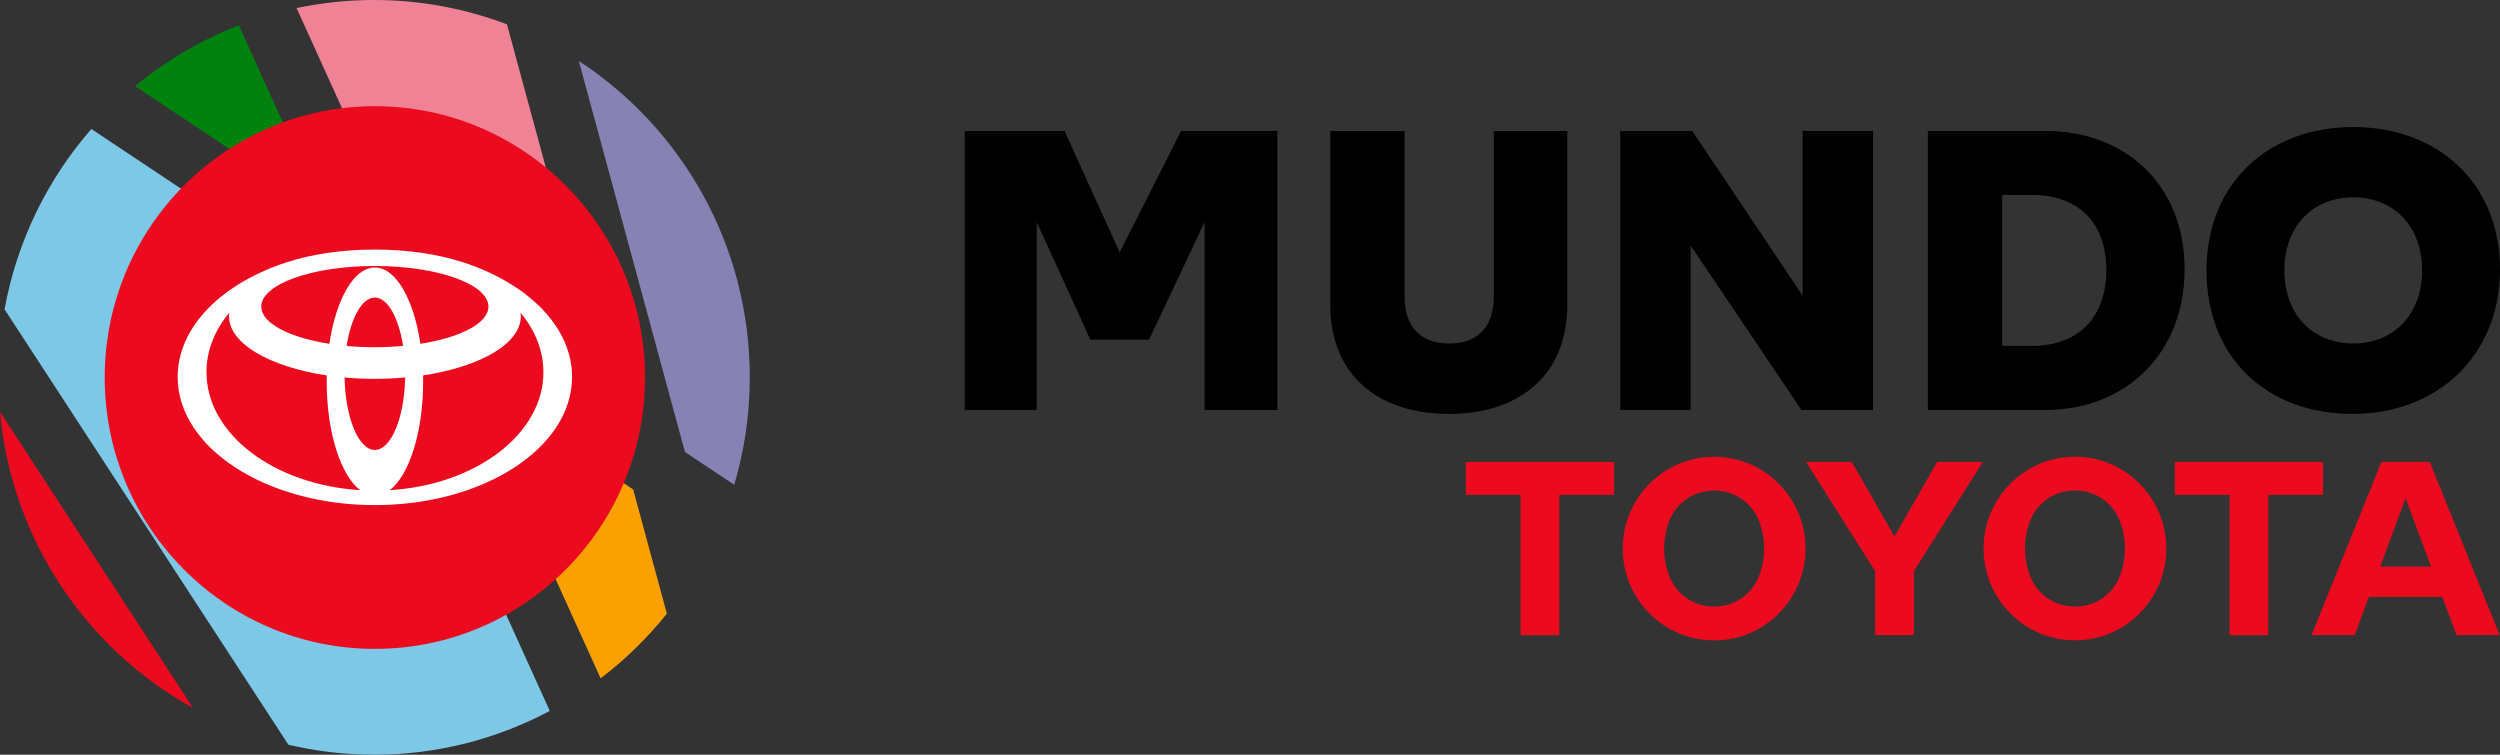 <svg width="100%" height="30.189%" viewBox="0 0 212 64" fill="none" xmlns="http://www.w3.org/2000/svg"><rect x="0" y="0" width="212" height="64" fill="#333333" stroke="none"/><g clip-path="url(#361554593_clip0_57_1430)"><g clip-path="url(#141625949_clip1_57_1430)"><path d="M35.373 23.221L51.674 34.064L42.99 2.064C39.488 0.735 35.692 0 31.721 0C29.471 0 27.271 0.238 25.149 0.683L35.373 23.221Z" fill="#F08296"/><path d="M27.405 17.919L20.251 2.146C17.038 3.393 14.071 5.142 11.455 7.309L27.405 17.924V17.919Z" fill="#00820F"/><path d="M31.366 26.656L7.746 10.94C4.038 15.193 1.437 20.438 0.386 26.232L24.454 63.151C26.787 63.7 29.218 64 31.721 64C37.103 64 42.171 62.655 46.621 60.285L31.371 26.661L31.366 26.656Z" fill="#7DC8E6"/><path d="M0 34.923C0.979 45.765 7.334 55.041 16.373 60.043L0 34.923Z" fill="#EB0A1E"/><path d="M56.551 52.041L53.693 41.508L39.338 31.959L50.932 57.524C53.023 55.936 54.908 54.089 56.551 52.041Z" fill="#FAA000"/><path d="M58.076 38.327L62.263 41.11C63.118 38.223 63.581 35.166 63.581 31.995C63.581 20.754 57.808 10.879 49.083 5.168L58.081 38.322L58.076 38.327Z" fill="#8782B4"/><path d="M31.788 55.025C44.441 55.025 54.697 44.723 54.697 32.015C54.697 19.308 44.441 9.006 31.788 9.006C19.136 9.006 8.879 19.308 8.879 32.015C8.879 44.723 19.136 55.025 31.788 55.025Z" fill="#EB0A1E"/><path d="M39.225 22.229C37.155 21.561 34.58 21.163 31.788 21.163C28.997 21.163 26.422 21.556 24.351 22.229C18.845 24.008 15.065 27.697 15.065 31.964C15.065 37.965 22.554 42.833 31.788 42.833C41.023 42.833 48.511 37.965 48.511 31.964C48.511 27.697 44.731 24.008 39.225 22.229ZM31.788 38.156C30.408 38.156 29.285 35.435 29.218 32.011C30.047 32.088 30.907 32.125 31.788 32.125C32.669 32.125 33.529 32.083 34.358 32.011C34.291 35.43 33.169 38.156 31.788 38.156ZM29.393 29.336C29.769 26.936 30.701 25.234 31.788 25.234C32.875 25.234 33.807 26.936 34.183 29.336C33.416 29.404 32.617 29.445 31.788 29.445C30.959 29.445 30.161 29.409 29.393 29.336ZM35.651 29.155C35.09 25.389 33.575 22.684 31.793 22.684C30.011 22.684 28.492 25.384 27.931 29.155C24.531 28.622 22.157 27.412 22.157 26C22.157 24.096 26.468 22.555 31.788 22.555C37.109 22.555 41.419 24.096 41.419 26C41.419 27.412 39.045 28.622 35.646 29.155H35.651ZM17.506 31.566C17.506 29.724 18.212 28.002 19.443 26.517C19.427 26.621 19.422 26.724 19.422 26.828C19.422 29.14 22.883 31.111 27.709 31.835C27.709 32.011 27.704 32.187 27.704 32.363C27.704 36.666 28.894 40.313 30.537 41.565C23.239 41.115 17.511 36.811 17.511 31.566H17.506ZM33.05 41.565C34.693 40.308 35.883 36.661 35.883 32.363C35.883 32.187 35.883 32.011 35.878 31.835C40.703 31.111 44.165 29.145 44.165 26.828C44.165 26.724 44.154 26.621 44.144 26.517C45.375 28.002 46.081 29.724 46.081 31.566C46.081 36.811 40.353 41.12 33.055 41.565H33.05Z" fill="white"/><path d="M81.809 11.102H90.271L94.947 21.401L100.159 11.102H108.323V34.763H102.153V18.835L97.44 28.798H92.46L87.912 18.835V34.763H81.809V11.102Z" fill="black"/><path d="M112.804 25.834V11.106H119.108V25.167C119.108 27.836 120.601 29.134 122.893 29.134C125.185 29.134 126.674 27.836 126.674 25.167V11.106H132.911V25.834C132.911 31.731 128.93 35.099 122.857 35.099C116.785 35.099 112.804 31.731 112.804 25.834Z" fill="black"/><path d="M158.832 11.102V34.763H152.76L143.371 20.832V34.763H137.396V11.102H143.5L152.858 25.063V11.102H158.832Z" fill="black"/><path d="M185.254 22.834C185.254 29.931 180.31 34.768 173.408 34.768H163.483V11.102H173.408C180.31 11.102 185.254 15.731 185.254 22.834ZM178.615 22.901C178.615 18.737 176.092 16.533 172.342 16.533H169.787V29.331H172.342C176.158 29.331 178.615 26.998 178.615 22.901Z" fill="black"/><path d="M187.113 22.932C187.113 15.468 192.423 10.771 199.557 10.771C206.69 10.771 212 15.504 212 22.834C212 30.164 206.69 35.099 199.49 35.099C192.289 35.099 187.113 30.402 187.113 22.932ZM205.397 22.932C205.397 19.233 203.043 16.735 199.557 16.735C196.07 16.735 193.716 19.233 193.716 22.932C193.716 26.631 196.07 29.129 199.557 29.129C203.043 29.129 205.397 26.595 205.397 22.932Z" fill="black"/><path d="M136.872 39.175H124.305V41.963H128.945V53.861H132.231V41.963H136.872V39.175Z" fill="#EB0A1E"/><path d="M145.359 38.735C141.079 38.735 137.608 42.222 137.608 46.521C137.608 50.819 141.079 54.306 145.359 54.306C149.639 54.306 153.111 50.819 153.111 46.521C153.111 42.222 149.639 38.735 145.359 38.735ZM149.155 48.874C148.65 50.162 147.507 51.125 146.121 51.373C145.874 51.414 145.617 51.44 145.359 51.44C145.102 51.44 144.844 51.414 144.597 51.373C143.212 51.125 142.063 50.162 141.563 48.874C141.28 48.145 141.12 47.348 141.12 46.516C141.12 45.683 141.28 44.891 141.563 44.157C142.068 42.874 143.212 41.906 144.597 41.663C144.844 41.617 145.102 41.596 145.359 41.596C145.617 41.596 145.874 41.622 146.121 41.663C147.507 41.912 148.655 42.874 149.155 44.157C149.443 44.886 149.598 45.683 149.598 46.516C149.598 47.348 149.438 48.145 149.155 48.874Z" fill="#EB0A1E"/><path d="M153.157 39.175H157.035L160.651 45.491L164.271 39.175H168.144L162.299 48.429V53.861H159.008V48.429L153.157 39.175Z" fill="#EB0A1E"/><path d="M168.207 46.516C168.207 42.217 171.678 38.73 175.958 38.73C180.238 38.73 183.704 42.217 183.704 46.516C183.704 50.815 180.233 54.301 175.958 54.301C171.683 54.301 168.207 50.815 168.207 46.516ZM175.958 51.435C176.215 51.435 176.473 51.409 176.72 51.368C178.111 51.125 179.254 50.158 179.754 48.87C180.042 48.14 180.197 47.343 180.197 46.511C180.197 45.678 180.042 44.881 179.754 44.152C179.249 42.864 178.106 41.901 176.72 41.658C176.473 41.617 176.215 41.591 175.958 41.591C175.7 41.591 175.443 41.617 175.196 41.658C173.805 41.907 172.662 42.869 172.162 44.152C171.879 44.881 171.719 45.678 171.719 46.511C171.719 47.343 171.879 48.14 172.162 48.87C172.662 50.158 173.81 51.12 175.196 51.368C175.443 51.409 175.7 51.435 175.958 51.435Z" fill="#EB0A1E"/><path d="M207.107 50.618H200.88L199.68 53.851H196.023L201.946 39.165H206.041L211.969 53.851H208.312L207.107 50.618ZM206.149 48.047L203.996 42.248L201.838 48.047H206.149Z" fill="#EB0A1E"/><path d="M196.992 39.175H184.425V41.963H189.065V53.861H192.351V41.963H196.992V39.175Z" fill="#EB0A1E"/></g></g><defs><clipPath id="361554593_clip0_57_1430"><rect width="212" height="64" fill="white"/></clipPath><clipPath id="141625949_clip1_57_1430"><rect width="212" height="64" fill="white"/></clipPath></defs></svg>